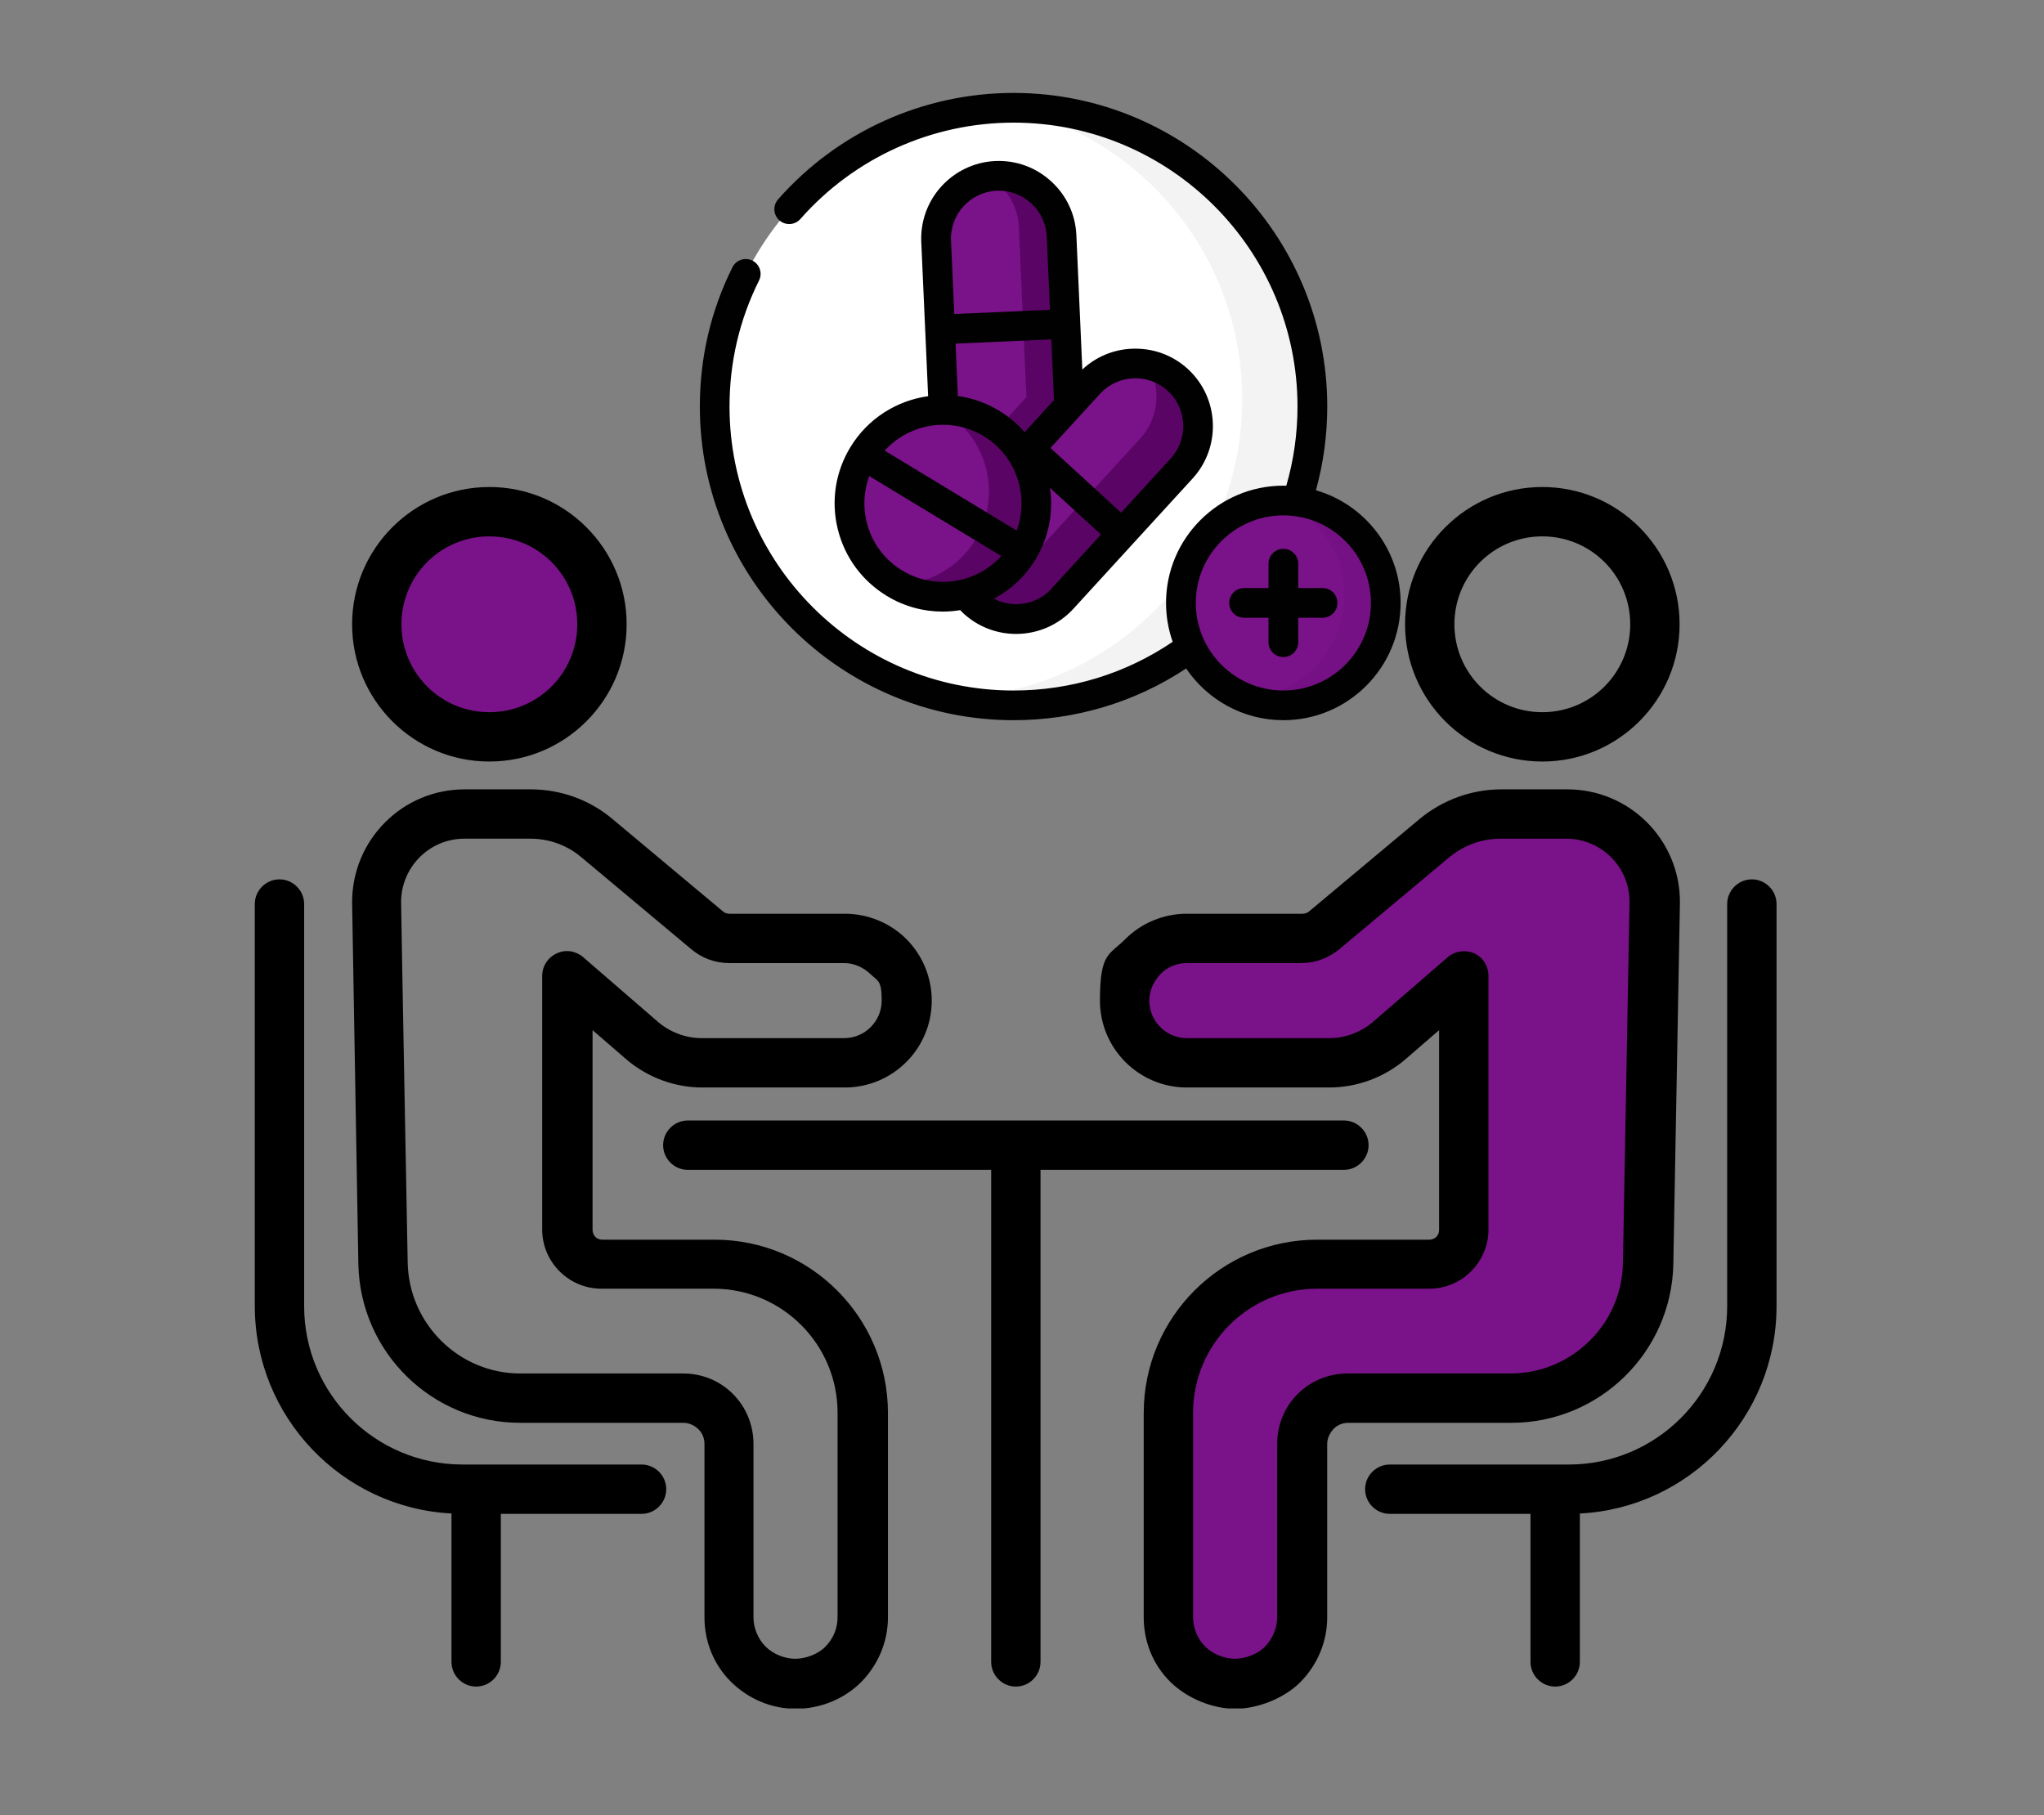 <svg xmlns="http://www.w3.org/2000/svg" xmlns:xlink="http://www.w3.org/1999/xlink" width="429" zoomAndPan="magnify" viewBox="0 0 321.75 285.75" height="381" preserveAspectRatio="xMidYMid meet" version="1.2"><rect x="0" y="0" width="321.75" height="285.75" fill="#808080" stroke="none"/><defs><clipPath id="98e3a0f07c"><path d="M 40 76 L 280 76 L 280 268.941 L 40 268.941 Z M 40 76 "/></clipPath><filter x="0%" y="0%" width="100%" filterUnits="objectBoundingBox" id="319a1c08ed" height="100%"><feColorMatrix values="0 0 0 0 1 0 0 0 0 1 0 0 0 0 1 0 0 0 1 0" type="matrix" in="SourceGraphic"/></filter><clipPath id="5198b86cac"><path d="M 1 0.402 L 39.77 0.402 L 39.77 21.504 L 1 21.504 Z M 1 0.402 "/></clipPath><clipPath id="fff2a761c8"><rect x="0" width="40" y="0" height="22"/></clipPath><clipPath id="e8cccb3fab"><path d="M 0.758 0.547 L 48.953 0.547 L 48.953 67.688 L 0.758 67.688 Z M 0.758 0.547 "/></clipPath><clipPath id="bd31b11d7f"><rect x="0" width="49" y="0" height="68"/></clipPath><clipPath id="22d1c3e4f5"><path d="M 1 0.41 L 23.465 0.41 L 23.465 33.504 L 1 33.504 Z M 1 0.41 "/></clipPath><clipPath id="b5e2528e4d"><rect x="0" width="24" y="0" height="34"/></clipPath></defs><g id="23ac911f6d"><path style=" stroke:none;fill-rule:evenodd;fill:#7a1289;fill-opacity:1;" d="M 205.035 147.504 C 206.293 147.504 207.551 147.066 208.48 146.246 L 225.875 131.695 C 228.777 129.234 232.496 127.922 236.27 127.922 L 246.664 127.922 C 254.32 127.922 260.504 134.102 260.504 141.762 L 259.465 198.707 C 259.191 210.465 249.617 219.875 237.855 219.875 L 212.199 219.875 C 210.285 219.875 208.426 220.641 207.113 222.008 C 205.801 223.375 204.98 225.18 204.98 227.098 L 204.98 254.391 C 204.98 257.184 203.887 259.863 201.918 261.777 C 199.949 263.691 197.266 264.84 194.531 264.84 L 194.422 264.84 C 191.633 264.84 188.953 263.746 187.039 261.777 C 185.125 259.809 183.973 257.129 183.973 254.391 L 183.973 222.227 C 183.973 209.262 194.477 198.816 207.387 198.816 L 225.055 198.816 C 226.477 198.816 227.844 198.27 228.887 197.23 C 229.926 196.188 230.473 194.82 230.473 193.398 L 230.473 153.469 L 218.711 163.641 C 216.086 165.883 212.746 167.141 209.301 167.141 L 186.875 167.141 C 181.457 167.141 177.082 162.766 177.082 157.352 C 177.082 151.934 178.121 152.262 179.926 150.402 C 181.73 148.543 184.246 147.559 186.875 147.559 L 205.09 147.559 Z M 205.035 147.504 "/><path style=" stroke:none;fill-rule:nonzero;fill:#7a1289;fill-opacity:1;" d="M 94.754 98.055 C 94.754 98.633 94.727 99.215 94.672 99.789 C 94.613 100.367 94.527 100.941 94.414 101.512 C 94.301 102.082 94.16 102.645 93.992 103.199 C 93.824 103.754 93.629 104.301 93.406 104.836 C 93.184 105.371 92.938 105.898 92.664 106.41 C 92.391 106.922 92.09 107.418 91.77 107.898 C 91.445 108.383 91.102 108.848 90.73 109.297 C 90.363 109.746 89.977 110.176 89.562 110.586 C 89.152 110.996 88.723 111.387 88.277 111.754 C 87.828 112.121 87.359 112.469 86.879 112.789 C 86.395 113.113 85.898 113.41 85.387 113.684 C 84.875 113.957 84.352 114.207 83.812 114.43 C 83.277 114.648 82.73 114.844 82.176 115.016 C 81.621 115.184 81.059 115.324 80.488 115.438 C 79.922 115.551 79.348 115.637 78.77 115.691 C 78.191 115.75 77.613 115.777 77.031 115.777 C 76.453 115.777 75.871 115.75 75.293 115.691 C 74.719 115.637 74.145 115.551 73.574 115.438 C 73.004 115.324 72.441 115.184 71.887 115.016 C 71.332 114.844 70.785 114.648 70.25 114.43 C 69.715 114.207 69.188 113.957 68.676 113.684 C 68.164 113.41 67.668 113.113 67.184 112.789 C 66.703 112.469 66.238 112.121 65.789 111.754 C 65.34 111.387 64.91 110.996 64.5 110.586 C 64.09 110.176 63.699 109.746 63.332 109.297 C 62.965 108.848 62.617 108.383 62.297 107.898 C 61.973 107.418 61.676 106.922 61.402 106.41 C 61.129 105.898 60.879 105.371 60.656 104.836 C 60.434 104.301 60.238 103.754 60.07 103.199 C 59.902 102.645 59.762 102.082 59.648 101.512 C 59.535 100.941 59.449 100.367 59.395 99.789 C 59.336 99.215 59.309 98.633 59.309 98.055 C 59.309 97.473 59.336 96.895 59.395 96.316 C 59.449 95.738 59.535 95.164 59.648 94.598 C 59.762 94.027 59.902 93.465 60.07 92.91 C 60.238 92.352 60.434 91.809 60.656 91.27 C 60.879 90.734 61.129 90.211 61.402 89.699 C 61.676 89.188 61.973 88.691 62.297 88.207 C 62.617 87.723 62.965 87.258 63.332 86.809 C 63.699 86.363 64.09 85.934 64.5 85.52 C 64.91 85.109 65.34 84.723 65.789 84.352 C 66.238 83.984 66.703 83.641 67.184 83.316 C 67.668 82.996 68.164 82.695 68.676 82.422 C 69.188 82.148 69.715 81.902 70.25 81.68 C 70.785 81.457 71.332 81.262 71.887 81.094 C 72.441 80.926 73.004 80.785 73.574 80.672 C 74.145 80.559 74.719 80.473 75.293 80.414 C 75.871 80.359 76.453 80.332 77.031 80.332 C 77.613 80.332 78.191 80.359 78.77 80.414 C 79.348 80.473 79.922 80.559 80.488 80.672 C 81.059 80.785 81.621 80.926 82.176 81.094 C 82.73 81.262 83.277 81.457 83.812 81.68 C 84.352 81.902 84.875 82.148 85.387 82.422 C 85.898 82.695 86.395 82.996 86.879 83.316 C 87.359 83.641 87.828 83.984 88.277 84.352 C 88.723 84.723 89.152 85.109 89.562 85.52 C 89.977 85.934 90.363 86.363 90.73 86.809 C 91.102 87.258 91.445 87.723 91.77 88.207 C 92.09 88.691 92.391 89.188 92.664 89.699 C 92.938 90.211 93.184 90.734 93.406 91.27 C 93.629 91.809 93.824 92.352 93.992 92.91 C 94.16 93.465 94.301 94.027 94.414 94.598 C 94.527 95.164 94.613 95.738 94.672 96.316 C 94.727 96.895 94.754 97.473 94.754 98.055 Z M 94.754 98.055 "/><g clip-rule="nonzero" clip-path="url(#98e3a0f07c)"><path style=" stroke:none;fill-rule:evenodd;fill:#000000;fill-opacity:1;" d="M 77.031 76.664 C 65.105 76.664 55.426 86.348 55.426 98.273 C 55.426 110.199 65.105 119.879 77.031 119.879 C 88.957 119.879 98.641 110.199 98.641 98.273 C 98.641 86.348 88.957 76.664 77.031 76.664 Z M 77.031 112.113 C 69.375 112.113 63.191 105.93 63.191 98.273 C 63.191 90.613 69.375 84.434 77.031 84.434 C 84.691 84.434 90.871 90.613 90.871 98.273 C 90.871 105.93 84.691 112.113 77.031 112.113 Z M 242.781 76.664 C 230.855 76.664 221.172 86.348 221.172 98.273 C 221.172 110.199 230.855 119.879 242.781 119.879 C 254.703 119.879 264.387 110.199 264.387 98.273 C 264.387 86.348 254.703 76.664 242.781 76.664 Z M 242.781 112.113 C 235.121 112.113 228.941 105.93 228.941 98.273 C 228.941 90.613 235.121 84.434 242.781 84.434 C 250.438 84.434 256.617 90.613 256.617 98.273 C 256.617 105.93 250.438 112.113 242.781 112.113 Z M 98.586 166.758 C 101.922 169.605 106.188 171.191 110.562 171.191 L 132.992 171.191 C 140.543 171.191 146.668 165.062 146.668 157.516 C 146.668 153.906 145.246 150.402 142.676 147.832 C 140.102 145.262 136.602 143.84 132.992 143.84 L 114.832 143.84 C 114.449 143.84 114.121 143.73 113.848 143.512 L 96.449 128.961 C 92.84 125.898 88.246 124.258 83.543 124.258 L 73.148 124.258 C 68.254 124.258 63.82 126.234 60.617 129.453 C 57.406 132.668 55.426 137.109 55.426 142.035 L 56.41 198.98 C 56.684 212.875 68.008 223.977 81.898 223.977 L 107.555 223.977 C 108.43 223.977 109.305 224.359 109.906 224.961 C 110.562 225.562 110.891 226.441 110.891 227.316 L 110.891 254.609 C 110.891 258.441 112.371 262.105 115.105 264.785 C 117.84 267.465 121.449 268.996 125.277 268.996 C 129.109 268.996 132.883 267.465 135.562 264.785 C 138.242 262.051 139.773 258.441 139.773 254.609 L 139.773 222.445 C 139.773 207.402 127.578 195.148 112.48 195.148 L 94.809 195.148 C 94.371 195.148 93.988 194.984 93.715 194.711 C 93.441 194.438 93.277 194 93.277 193.617 L 93.277 162.164 Z M 88.082 200.129 C 89.832 201.879 92.184 202.863 94.645 202.863 L 112.316 202.863 C 123.09 202.863 131.844 211.617 131.844 222.391 L 131.844 254.555 C 131.844 256.309 131.188 257.949 129.93 259.207 C 128.727 260.465 126.703 261.121 125.168 261.121 C 123.637 261.121 121.777 260.465 120.52 259.207 C 119.316 258.004 118.605 256.309 118.605 254.555 L 118.605 227.262 C 118.605 224.359 117.457 221.516 115.379 219.438 C 113.301 217.359 110.508 216.211 107.555 216.211 L 81.898 216.211 C 72.273 216.211 64.395 208.441 64.176 198.816 C 64.176 198.816 63.137 143.566 63.137 141.926 C 63.191 136.453 67.625 132.023 73.094 132.023 L 83.488 132.023 C 86.387 132.023 89.176 133.008 91.418 134.867 L 108.812 149.418 C 110.508 150.84 112.59 151.605 114.777 151.605 L 132.883 151.605 C 134.414 151.605 135.891 152.262 137.039 153.359 C 138.188 154.453 138.789 154.289 138.789 157.516 C 138.789 160.742 136.164 163.422 132.883 163.422 L 110.453 163.422 C 107.938 163.422 105.477 162.492 103.562 160.852 L 91.801 150.676 C 90.652 149.691 89.066 149.418 87.645 150.074 C 86.223 150.73 85.348 152.098 85.348 153.633 L 85.348 193.562 C 85.348 196.023 86.332 198.379 88.082 200.129 Z M 246.719 124.258 L 236.324 124.258 C 231.621 124.258 227.023 125.953 223.414 128.961 L 206.02 143.512 C 205.746 143.73 205.363 143.84 205.035 143.84 L 186.82 143.84 C 183.207 143.84 179.707 145.262 177.137 147.832 C 174.566 150.402 173.145 149.965 173.145 157.516 C 173.145 165.062 179.27 171.191 186.82 171.191 L 209.246 171.191 C 213.625 171.191 217.891 169.605 221.227 166.758 L 226.531 162.164 L 226.531 193.617 C 226.531 194.055 226.367 194.438 226.094 194.711 C 225.82 194.984 225.383 195.148 225 195.148 L 207.332 195.148 C 192.289 195.148 180.035 207.348 180.035 222.445 L 180.035 254.609 C 180.035 258.441 181.512 262.105 184.25 264.785 C 186.984 267.465 191.031 268.996 194.422 268.996 C 197.812 268.996 202.027 267.465 204.707 264.785 C 207.387 262.051 208.918 258.441 208.918 254.609 L 208.918 227.316 C 208.918 226.441 209.301 225.617 209.902 224.961 C 210.504 224.305 211.379 223.977 212.254 223.977 L 237.91 223.977 C 244.832 223.977 251.137 221.199 255.742 216.691 C 260.352 212.172 263.266 205.926 263.402 198.98 C 263.402 198.98 263.664 184.746 263.922 170.5 C 264.18 156.258 264.441 142.008 264.441 141.98 C 264.441 132.188 256.508 124.258 246.719 124.258 Z M 255.469 198.816 C 255.305 208.496 247.375 216.211 237.746 216.211 L 212.09 216.211 C 209.191 216.211 206.348 217.359 204.27 219.438 C 202.191 221.516 201.043 224.305 201.043 227.262 L 201.043 254.555 C 201.043 256.309 200.332 257.949 199.129 259.207 C 197.922 260.465 195.898 261.121 194.367 261.121 C 192.836 261.121 190.922 260.41 189.719 259.207 C 188.516 258.004 187.805 256.309 187.805 254.555 L 187.805 222.391 C 187.805 211.617 196.555 202.863 207.332 202.863 L 225 202.863 C 227.461 202.863 229.816 201.879 231.566 200.129 C 233.316 198.379 234.301 196.023 234.301 193.562 L 234.301 153.633 C 234.301 152.098 233.426 150.676 232.059 150.074 C 230.691 149.473 229.051 149.691 227.898 150.676 L 216.141 160.852 C 214.227 162.492 211.762 163.422 209.246 163.422 L 186.82 163.422 C 183.59 163.422 180.91 160.797 180.91 157.516 C 180.91 155.984 181.566 154.508 182.66 153.359 C 183.754 152.207 185.234 151.605 186.82 151.605 L 204.871 151.605 C 207.059 151.605 209.191 150.785 210.832 149.418 L 228.23 134.867 C 230.473 133.062 233.262 132.023 236.16 132.023 L 246.555 132.023 C 252.023 132.023 256.508 136.453 256.508 141.926 Z M 211.543 176.387 L 108.266 176.387 C 106.133 176.387 104.383 178.137 104.383 180.27 C 104.383 182.406 106.133 184.156 108.266 184.156 L 156.023 184.156 L 156.023 261.613 C 156.023 263.746 157.773 265.496 159.906 265.496 C 162.039 265.496 163.789 263.746 163.789 261.613 L 163.789 184.156 L 211.543 184.156 C 213.68 184.156 215.43 182.406 215.43 180.27 C 215.43 178.137 213.68 176.387 211.543 176.387 Z M 100.992 230.543 L 72.82 230.543 C 59.035 230.543 47.875 219.383 47.875 205.598 L 47.875 142.309 C 47.875 140.176 46.125 138.426 43.992 138.426 C 41.859 138.426 40.109 140.176 40.109 142.309 L 40.109 205.598 C 40.109 223.047 53.84 237.379 71.125 238.254 L 71.07 238.254 L 71.07 261.613 C 71.07 263.746 72.82 265.496 74.953 265.496 C 77.086 265.496 78.836 263.746 78.836 261.613 L 78.836 238.309 L 100.992 238.309 C 103.125 238.309 104.875 236.559 104.875 234.426 C 104.875 232.293 103.125 230.543 100.992 230.543 Z M 275.766 138.426 C 273.633 138.426 271.879 140.176 271.879 142.309 L 271.879 205.598 C 271.879 219.383 260.723 230.543 246.938 230.543 L 218.766 230.543 C 216.633 230.543 214.883 232.293 214.883 234.426 C 214.883 236.559 216.633 238.309 218.766 238.309 L 240.918 238.309 L 240.918 261.613 C 240.918 263.746 242.668 265.496 244.805 265.496 C 246.938 265.496 248.688 263.746 248.688 261.613 L 248.688 238.254 C 265.918 237.379 279.648 223.102 279.648 205.598 L 279.648 142.309 C 279.648 140.176 277.898 138.426 275.766 138.426 Z M 275.766 138.426 "/></g><path style=" stroke:none;fill-rule:evenodd;fill:#ffffff;fill-opacity:1;" d="M 159.543 111.035 C 185.457 111.035 206.582 89.902 206.582 63.992 C 206.582 38.078 185.453 16.957 159.543 16.957 C 133.637 16.957 112.508 38.09 112.508 63.992 C 112.508 89.891 133.637 111.035 159.543 111.035 Z M 159.543 111.035 "/><path style=" stroke:none;fill-rule:evenodd;fill:#7a1289;fill-opacity:1;" d="M 167.246 94.25 L 176.621 84 L 164.633 73.016 L 162.051 70.652 L 161.086 71.715 C 161.59 72.574 162.008 73.469 162.336 74.402 C 163.711 78.395 163.379 82.957 161.016 86.852 C 158.934 90.297 155.648 92.578 152.039 93.484 C 152.402 93.973 152.816 94.438 153.285 94.863 C 157.301 98.531 163.57 98.258 167.246 94.246 Z M 167.246 94.25 "/><path style=" stroke:none;fill-rule:evenodd;fill:#7a1289;fill-opacity:1;" d="M 176.617 84 L 186.004 73.762 C 189.668 69.746 189.395 63.465 185.398 59.801 C 181.383 56.137 175.102 56.41 171.438 60.418 L 168.293 63.855 L 162.055 70.66 L 164.637 73.023 L 176.629 84.008 Z M 176.617 84 "/><path style=" stroke:none;fill-rule:evenodd;fill:#7a1289;fill-opacity:1;" d="M 168.285 63.855 L 167.711 51 L 147.969 51.875 L 148.531 64.527 C 151.094 64.539 153.691 65.227 156.055 66.656 C 158.195 67.957 159.891 69.703 161.082 71.719 L 162.043 70.66 L 168.281 63.855 Z M 168.285 63.855 "/><path style=" stroke:none;fill-rule:evenodd;fill:#7a1289;fill-opacity:1;" d="M 167.711 50.992 L 167.105 37.109 C 166.863 31.684 162.227 27.438 156.797 27.68 C 151.371 27.922 147.121 32.559 147.363 37.984 L 147.969 51.867 Z M 167.711 50.992 "/><path style=" stroke:none;fill-rule:evenodd;fill:#7a1289;fill-opacity:1;" d="M 135.852 71.609 C 140.066 64.652 149.105 62.449 156.055 66.656 C 163 70.871 165.219 79.91 161.012 86.855 C 156.797 93.805 147.758 96.02 140.809 91.812 C 133.855 87.594 131.637 78.559 135.852 71.609 Z M 135.852 71.609 "/><path style=" stroke:none;fill-rule:evenodd;fill:#5a0466;fill-opacity:1;" d="M 176.617 84 L 186.004 73.75 C 189.668 69.746 189.395 63.465 185.398 59.797 C 184.035 58.547 182.414 57.762 180.719 57.422 C 182.824 61.055 182.441 65.797 179.473 69.051 L 170.719 78.602 Z M 176.617 84 "/><path style=" stroke:none;fill-rule:evenodd;fill:#5a0466;fill-opacity:1;" d="M 167.246 94.25 L 176.621 84 L 170.727 78.602 L 160.703 89.555 C 158.992 91.422 156.699 92.484 154.344 92.711 C 153.598 93.039 152.82 93.301 152.039 93.496 C 152.402 93.984 152.816 94.449 153.285 94.875 C 157.301 98.539 163.57 98.266 167.246 94.258 Z M 167.246 94.25 "/><path style=" stroke:none;fill-rule:evenodd;fill:#5a0466;fill-opacity:1;" d="M 167.711 50.992 L 167.105 37.109 C 166.863 31.684 162.227 27.438 156.797 27.68 C 156.414 27.695 156.051 27.734 155.684 27.785 C 158.379 29.453 160.246 32.379 160.391 35.766 L 161.07 51.285 L 167.707 50.992 Z M 167.711 50.992 "/><path style=" stroke:none;fill-rule:evenodd;fill:#5a0466;fill-opacity:1;" d="M 168.285 63.855 L 167.711 51 L 161.078 51.289 L 161.578 62.516 L 157.125 67.375 C 158.77 68.57 160.098 70.062 161.086 71.727 L 162.051 70.664 L 168.285 63.859 Z M 168.285 63.855 "/><path style=" stroke:none;fill-rule:evenodd;fill:#5a0466;fill-opacity:1;" d="M 156.207 66.754 C 156.207 66.754 156.18 66.727 156.164 66.719 C 156.18 66.73 156.191 66.738 156.207 66.754 Z M 161.082 71.719 C 160.129 70.129 158.871 68.691 157.324 67.512 C 156.297 66.73 156.289 66.727 157.309 67.504 C 157.246 67.457 157.18 67.414 157.121 67.371 C 158.762 68.562 160.09 70.059 161.082 71.719 Z M 161.312 86.336 C 163.395 82.562 163.641 78.223 162.316 74.406 C 162 73.477 161.586 72.578 161.082 71.719 C 160.129 70.129 158.871 68.691 157.324 67.512 C 157.254 67.469 157.191 67.414 157.121 67.371 C 156.832 67.152 156.52 66.945 156.203 66.754 C 156.188 66.738 156.176 66.727 156.16 66.719 C 156.125 66.703 156.086 66.676 156.055 66.66 C 156.039 66.645 156.012 66.633 155.984 66.617 C 153.652 65.223 151.078 64.547 148.531 64.531 L 148.188 64.531 C 148.32 64.602 148.457 64.684 148.586 64.762 C 154.879 68.582 157.289 76.359 154.562 82.957 L 161.012 86.863 C 161.109 86.691 161.215 86.516 161.312 86.336 Z M 161.312 86.336 "/><path style=" stroke:none;fill-rule:evenodd;fill:#5a0466;fill-opacity:1;" d="M 154.344 92.703 C 157.016 91.527 159.379 89.547 161.016 86.852 L 154.566 82.945 C 154.281 83.625 153.938 84.297 153.543 84.953 C 150.832 89.445 146.094 91.953 141.207 92.035 C 144.617 93.961 148.5 94.379 152.039 93.484 C 152.828 93.289 153.605 93.027 154.348 92.699 Z M 154.344 92.703 "/><g mask="url(#04f49ce389)" transform="matrix(1,0,0,1,148,90)"><g clip-path="url(#fff2a761c8)"><g clip-rule="nonzero" clip-path="url(#5198b86cac)"><path style=" stroke:none;fill-rule:evenodd;fill:#010101;fill-opacity:1;" d="M 39.465 11.859 C 38.457 9.754 37.895 7.398 37.895 4.902 C 37.895 3.438 38.09 2.016 38.457 0.656 C 30.016 12.145 16.48 19.668 1.184 19.879 C 4.516 20.629 7.988 21.027 11.551 21.027 C 22.004 21.027 31.652 17.625 39.465 11.855 Z M 39.465 11.859 "/></g></g><mask id="04f49ce389"><g filter="url(#319a1c08ed)"><rect x="0" width="321.75" y="0" height="285.75" style="fill:#000000;fill-opacity:0.05;stroke:none;"/></g></mask></g><g mask="url(#3afe5abe25)" transform="matrix(1,0,0,1,158,16)"><g clip-path="url(#bd31b11d7f)"><g clip-rule="nonzero" clip-path="url(#e8cccb3fab)"><path style=" stroke:none;fill-rule:evenodd;fill:#010101;fill-opacity:1;" d="M 46.164 62.93 C 47.734 58.238 48.582 53.215 48.582 47.996 C 48.582 22.023 27.523 0.965 1.543 0.965 L 0.883 0.965 C 21.871 5.691 37.543 24.441 37.543 46.852 C 37.543 54.133 35.891 61.039 32.934 67.188 C 35.719 64.559 39.426 62.906 43.527 62.789 L 44.016 62.789 C 44.738 62.789 45.461 62.832 46.164 62.93 Z M 46.164 62.93 "/></g></g><mask id="3afe5abe25"><g filter="url(#319a1c08ed)"><rect x="0" width="321.75" y="0" height="285.75" style="fill:#000000;fill-opacity:0.05;stroke:none;"/></g></mask></g><path style=" stroke:none;fill-rule:evenodd;fill:#7a1289;fill-opacity:1;" d="M 218.137 94.91 C 218.137 86.734 212.059 79.98 204.164 78.93 C 203.461 78.832 202.742 78.789 202.016 78.789 C 193.109 78.789 185.891 86.008 185.891 94.91 C 185.891 97.398 186.453 99.762 187.461 101.867 C 190.047 107.293 195.586 111.039 202.016 111.039 C 210.914 111.039 218.129 103.82 218.129 94.914 Z M 218.137 94.91 "/><g mask="url(#731fe38642)" transform="matrix(1,0,0,1,195,78)"><g clip-path="url(#b5e2528e4d)"><g clip-rule="nonzero" clip-path="url(#22d1c3e4f5)"><path style=" stroke:none;fill-rule:evenodd;fill:#5a0466;fill-opacity:1;" d="M 23.137 16.91 C 23.137 8.734 17.059 1.98 9.164 0.93 C 8.461 0.832 7.742 0.789 7.016 0.789 L 6.527 0.789 C 7.32 1.117 8.082 1.492 8.82 1.926 C 13.52 4.742 16.664 9.891 16.664 15.766 C 16.664 24.516 9.699 31.629 1.023 31.887 C 2.875 32.629 4.898 33.035 7.016 33.035 C 15.914 33.035 23.129 25.812 23.129 16.91 Z M 23.137 16.91 "/></g></g><mask id="731fe38642"><g filter="url(#319a1c08ed)"><rect x="0" width="321.75" y="0" height="285.75" style="fill:#000000;fill-opacity:0.14;stroke:none;"/></g></mask></g><path style=" stroke:none;fill-rule:nonzero;fill:#010101;fill-opacity:1;" d="M 208.188 92.566 L 204.355 92.566 L 204.355 88.738 C 204.355 87.445 203.312 86.398 202.016 86.398 C 200.719 86.398 199.676 87.441 199.676 88.738 L 199.676 92.566 L 195.832 92.566 C 194.543 92.566 193.492 93.613 193.492 94.91 C 193.492 96.203 194.539 97.25 195.832 97.25 L 199.676 97.25 L 199.676 101.09 C 199.676 102.379 200.719 103.43 202.016 103.43 C 203.312 103.43 204.355 102.387 204.355 101.09 L 204.355 97.25 L 208.188 97.25 C 209.477 97.25 210.527 96.203 210.527 94.91 C 210.527 93.613 209.48 92.566 208.188 92.566 Z M 208.188 92.566 "/><path style=" stroke:none;fill-rule:nonzero;fill:#010101;fill-opacity:1;" d="M 207.141 77.18 C 208.328 72.891 208.926 68.465 208.926 63.996 C 208.926 36.77 186.773 14.629 159.543 14.629 C 145.359 14.629 131.848 20.738 122.477 31.387 C 121.625 32.355 121.719 33.832 122.688 34.688 C 123.656 35.539 125.133 35.445 125.984 34.48 C 134.469 24.836 146.699 19.305 159.539 19.305 C 184.188 19.305 204.242 39.352 204.242 63.996 C 204.242 68.23 203.652 72.414 202.48 76.461 C 202.328 76.461 202.168 76.453 202.016 76.453 C 191.836 76.453 183.547 84.734 183.547 94.91 C 183.547 97.051 183.918 99.109 184.594 101.031 C 177.18 106.055 168.559 108.699 159.539 108.699 C 134.891 108.699 114.836 88.645 114.836 63.996 C 114.836 57.027 116.395 50.348 119.48 44.156 C 120.055 43 119.586 41.594 118.43 41.02 C 117.277 40.445 115.871 40.918 115.297 42.07 C 111.887 48.914 110.164 56.289 110.164 63.992 C 110.164 91.215 132.312 113.371 159.543 113.371 C 169.305 113.371 178.641 110.562 186.715 105.23 C 190.035 110.137 195.66 113.371 202.016 113.371 C 212.195 113.371 220.473 105.09 220.473 94.902 C 220.473 86.5 214.828 79.398 207.137 77.176 Z M 202.02 108.699 C 194.418 108.699 188.23 102.512 188.23 94.91 C 188.23 87.305 194.418 81.129 202.02 81.129 C 209.625 81.129 215.801 87.309 215.801 94.91 C 215.801 102.508 209.617 108.699 202.02 108.699 Z M 202.02 108.699 "/><path style=" stroke:none;fill-rule:nonzero;fill:#010101;fill-opacity:1;" d="M 133.855 70.402 C 131.492 74.297 130.789 78.875 131.875 83.297 C 132.965 87.715 135.707 91.449 139.602 93.812 C 142.352 95.484 145.395 96.277 148.395 96.277 C 149.32 96.277 150.238 96.195 151.148 96.047 C 151.277 96.184 151.414 96.312 151.547 96.449 L 151.625 96.527 C 151.625 96.527 151.672 96.578 151.699 96.598 C 154.043 98.738 156.996 99.793 159.945 99.793 C 163.258 99.793 166.559 98.457 168.965 95.832 L 187.723 75.332 C 192.273 70.363 191.934 62.625 186.965 58.07 C 184.566 55.879 181.441 54.758 178.176 54.895 C 175.227 55.023 172.488 56.18 170.371 58.172 L 169.434 37.012 C 169.293 33.762 167.887 30.758 165.469 28.551 C 163.055 26.34 159.945 25.207 156.688 25.348 C 149.957 25.645 144.719 31.359 145.02 38.094 L 145.633 51.875 L 145.633 51.977 C 145.633 52.012 145.641 52.051 145.645 52.082 L 146.098 62.367 C 141.191 63.051 136.613 65.852 133.855 70.406 Z M 165.52 92.672 C 163.16 95.242 159.418 95.801 156.461 94.25 C 159.074 92.863 161.359 90.777 163.008 88.066 C 163.008 88.066 163.008 88.066 163.008 88.059 C 165.129 84.555 165.836 80.578 165.281 76.797 L 173.309 84.145 L 165.508 92.664 Z M 170 65.445 C 170 65.445 170.02 65.426 170.027 65.414 L 173.16 61.992 C 175.965 58.926 180.746 58.711 183.816 61.523 C 186.879 64.328 187.086 69.109 184.281 72.176 L 176.477 80.703 L 165.355 70.516 Z M 165.484 53.434 L 165.906 62.984 L 161.285 68.031 C 160.156 66.738 158.816 65.59 157.27 64.648 C 155.223 63.406 153.012 62.652 150.781 62.344 L 150.414 54.094 L 165.484 53.426 Z M 156.902 30.02 C 158.906 29.926 160.824 30.641 162.316 32 C 163.805 33.363 164.68 35.219 164.77 37.219 L 165.281 48.766 L 150.211 49.434 L 149.699 37.887 C 149.52 33.734 152.746 30.207 156.902 30.02 Z M 148.457 66.867 C 150.641 66.867 152.844 67.441 154.844 68.652 C 159.992 71.773 162.051 78.082 160.035 83.523 L 139.262 70.938 C 141.645 68.301 145.02 66.867 148.457 66.867 Z M 157.609 87.527 C 155.223 90.164 151.848 91.598 148.406 91.598 C 146.223 91.598 144.02 91.023 142.023 89.816 C 139.195 88.102 137.203 85.391 136.418 82.184 C 135.82 79.746 135.973 77.246 136.832 74.941 Z M 157.609 87.527 "/></g></svg>